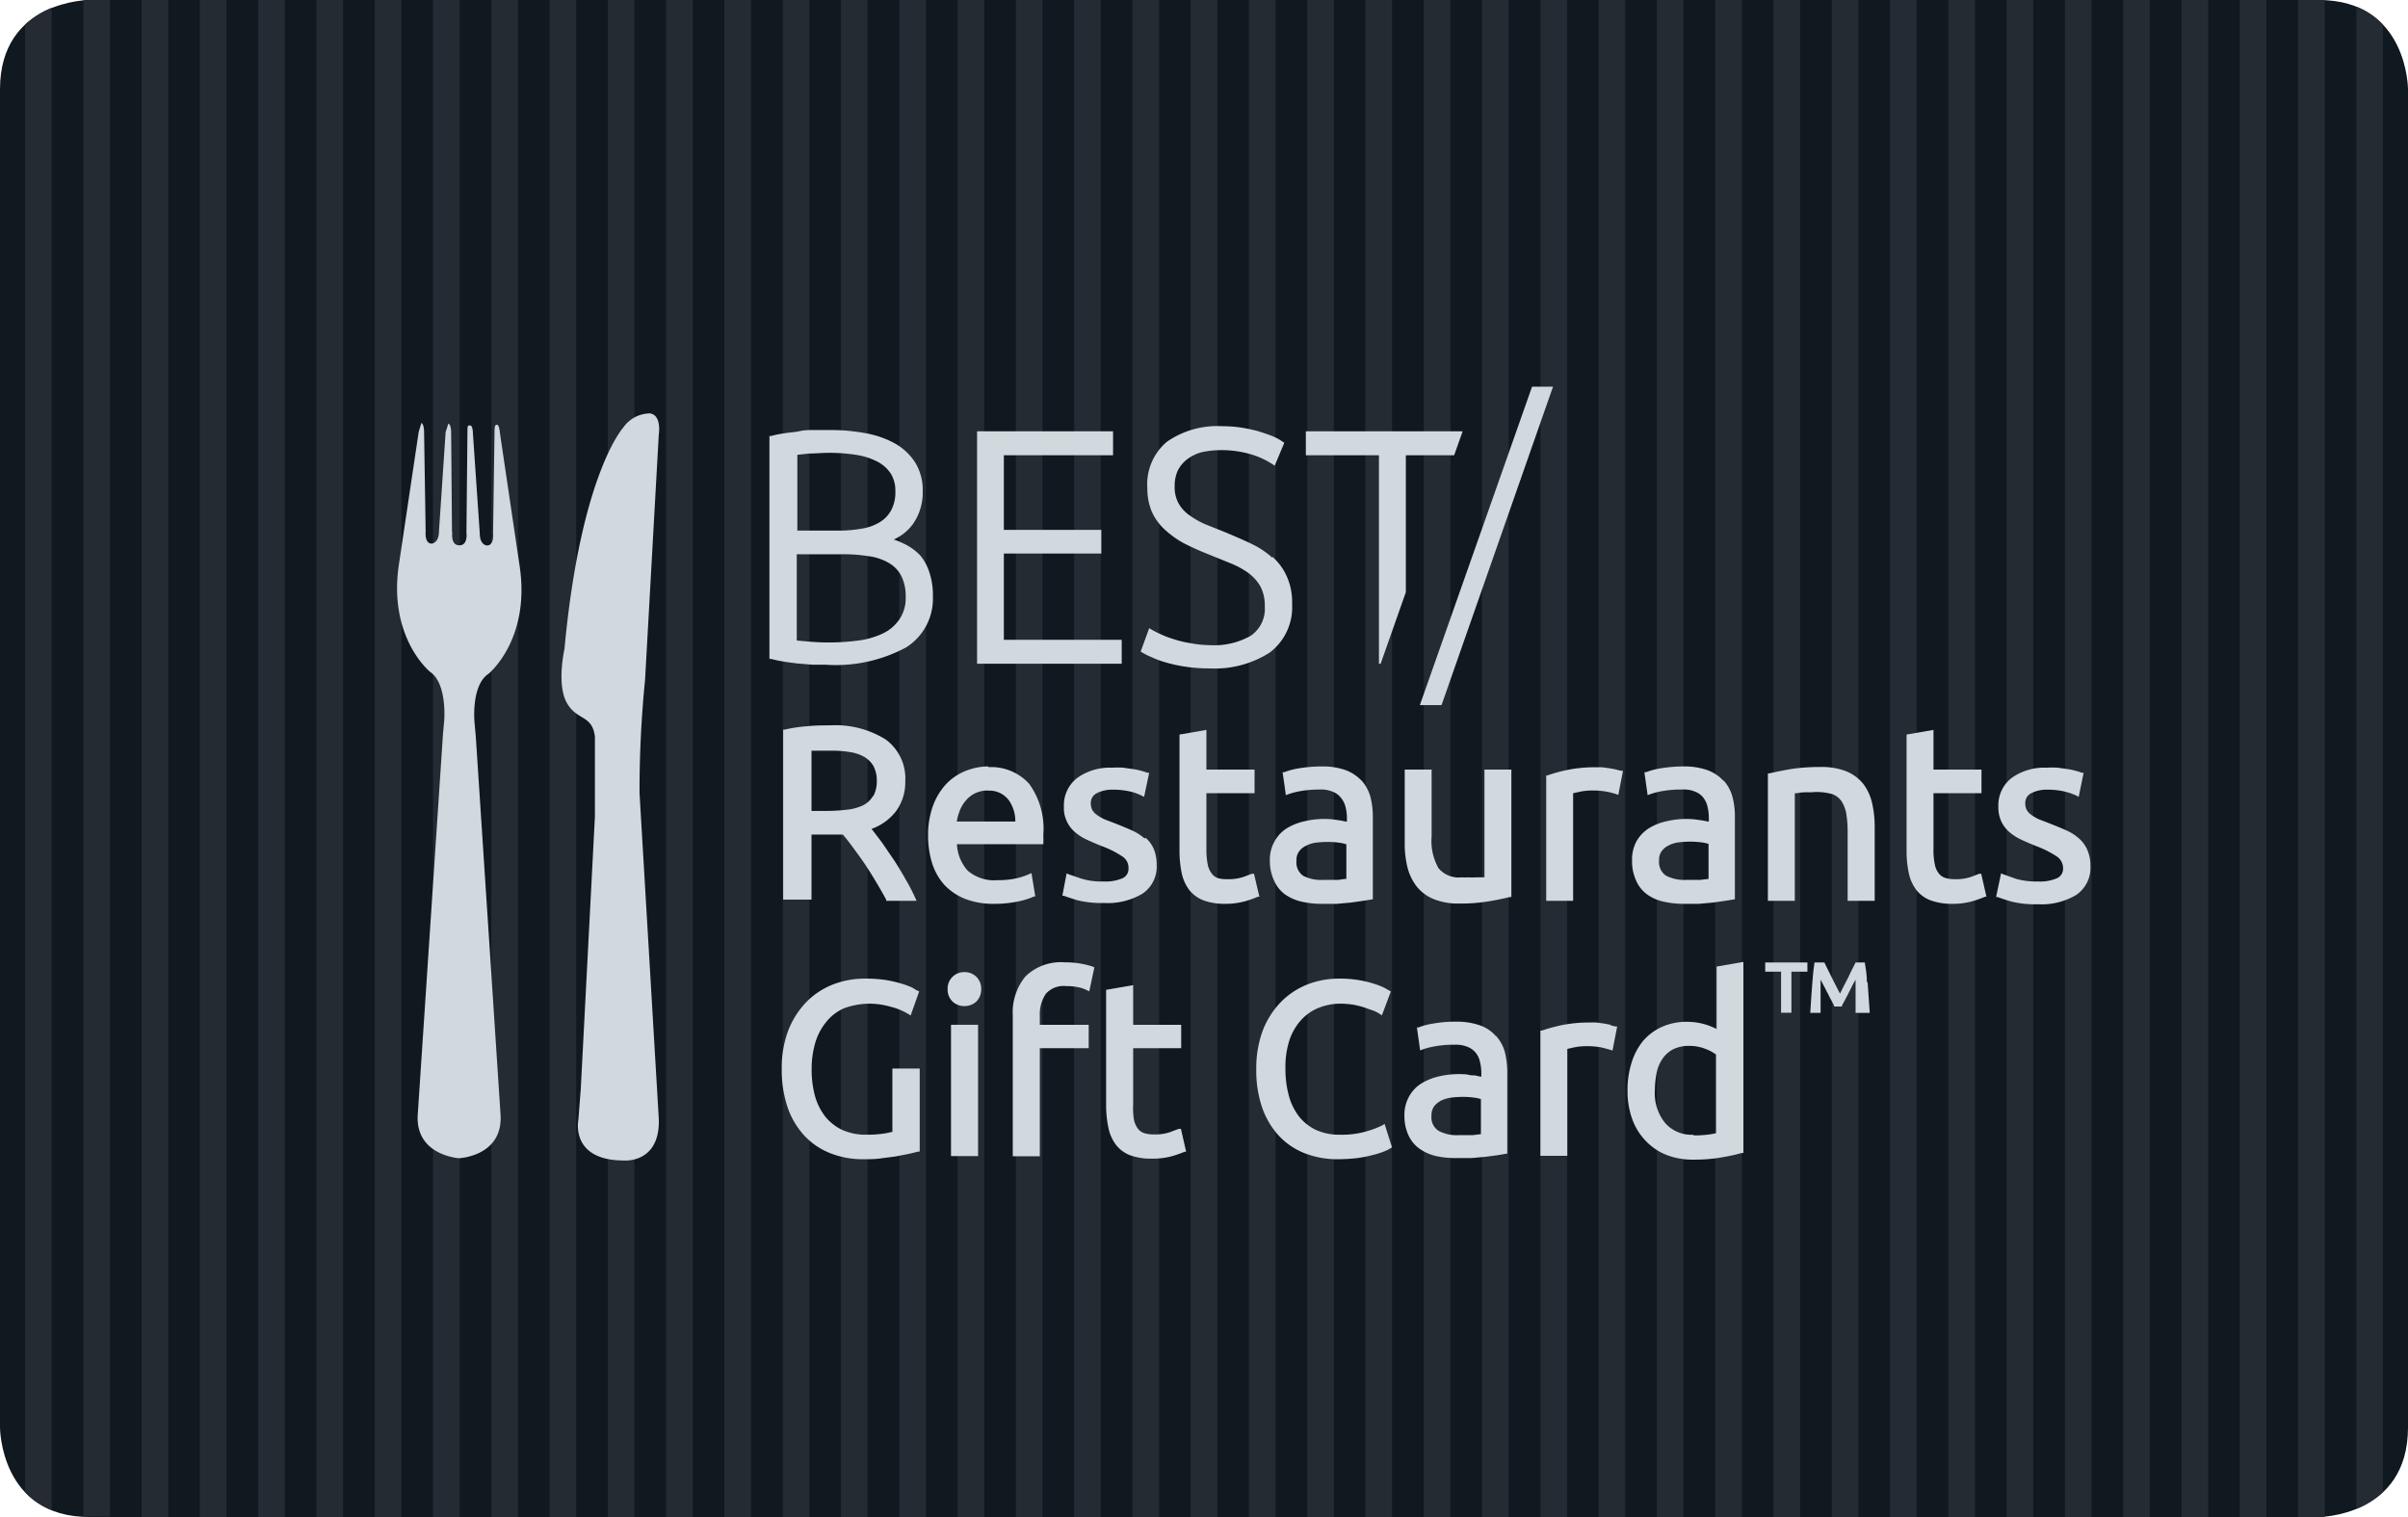 <svg id="Layer_1" data-name="Layer 1" xmlns="http://www.w3.org/2000/svg" viewBox="0 0 170 107.12"><defs><style>.cls-1{fill:#101820;}.cls-2{fill:#242b33;}.cls-3{fill:#d1d9de;}</style></defs><title>Chck balance-Rest-black</title><path class="cls-1" d="M6.31,0S0,0,0,6.3v94.48s0,6.32,6.31,6.32H163.69s6.31,0,6.31-6.32V6.3S170,0,163.69,0Z"/><path class="cls-2" d="M1.77,1.74v103.6a5.19,5.19,0,0,0,1.88,1.27V.55A6.11,6.11,0,0,0,1.77,1.74Z"/><path class="cls-2" d="M6.31,0a4.06,4.06,0,0,0-.42,0V107.07c.14,0,.27,0,.42,0H7.77V0Z"/><rect class="cls-2" x="10" y="-0.02" width="1.88" height="107.12"/><rect class="cls-2" x="14.11" y="-0.02" width="1.88" height="107.12"/><rect class="cls-2" x="18.23" y="-0.02" width="1.88" height="107.12"/><rect class="cls-2" x="22.34" y="-0.02" width="1.88" height="107.12"/><rect class="cls-2" x="26.46" y="-0.02" width="1.88" height="107.12"/><rect class="cls-2" x="30.57" y="-0.02" width="1.88" height="107.12"/><rect class="cls-2" x="34.69" y="-0.02" width="1.88" height="107.12"/><rect class="cls-2" x="38.8" y="-0.02" width="1.88" height="107.12"/><rect class="cls-2" x="42.91" y="-0.02" width="1.88" height="107.12"/><rect class="cls-2" x="47.03" y="-0.02" width="1.88" height="107.12"/><rect class="cls-2" x="51.14" y="-0.02" width="1.88" height="107.12"/><rect class="cls-2" x="55.26" y="-0.02" width="1.88" height="107.12"/><rect class="cls-2" x="59.37" y="-0.02" width="1.88" height="107.12"/><rect class="cls-2" x="63.49" y="-0.02" width="1.88" height="107.12"/><rect class="cls-2" x="67.6" y="-0.02" width="1.88" height="107.12"/><rect class="cls-2" x="71.72" y="-0.02" width="1.88" height="107.12"/><rect class="cls-2" x="75.83" y="-0.02" width="1.88" height="107.12"/><rect class="cls-2" x="79.95" y="-0.02" width="1.88" height="107.12"/><rect class="cls-2" x="84.06" y="-0.02" width="1.88" height="107.12"/><rect class="cls-2" x="88.17" y="-0.02" width="1.88" height="107.12"/><rect class="cls-2" x="92.29" y="-0.02" width="1.88" height="107.12"/><rect class="cls-2" x="96.4" y="-0.02" width="1.88" height="107.12"/><rect class="cls-2" x="100.52" y="-0.02" width="1.88" height="107.12"/><rect class="cls-2" x="104.63" y="-0.02" width="1.88" height="107.12"/><rect class="cls-2" x="108.75" y="-0.02" width="1.88" height="107.12"/><rect class="cls-2" x="112.86" y="-0.02" width="1.88" height="107.12"/><rect class="cls-2" x="116.97" y="-0.02" width="1.88" height="107.12"/><rect class="cls-2" x="121.09" y="-0.02" width="1.88" height="107.12"/><rect class="cls-2" x="125.2" y="-0.02" width="1.88" height="107.12"/><rect class="cls-2" x="129.32" y="-0.02" width="1.88" height="107.12"/><rect class="cls-2" x="133.43" y="-0.02" width="1.88" height="107.12"/><rect class="cls-2" x="137.55" y="-0.02" width="1.88" height="107.12"/><rect class="cls-2" x="141.66" y="-0.02" width="1.88" height="107.12"/><rect class="cls-2" x="145.78" y="-0.02" width="1.88" height="107.12"/><rect class="cls-2" x="149.89" y="-0.02" width="1.88" height="107.12"/><rect class="cls-2" x="154.01" y="-0.02" width="1.88" height="107.12"/><rect class="cls-2" x="158.12" y="-0.02" width="1.88" height="107.12"/><path class="cls-2" d="M163.69,0h-1.46V107.1h1.46s.16,0,.43,0V0C164,0,163.84,0,163.69,0Z"/><path class="cls-2" d="M166.35.47V106.53a6.11,6.11,0,0,0,1.88-1.19V1.74A5.19,5.19,0,0,0,166.35.47Z"/><path class="cls-3" d="M45.83,29.18c.91.07.68,1.48.68,1.48L45.54,48a79.09,79.09,0,0,0-.39,8L46.51,79c.1,3.16-2.46,2.93-2.46,2.93-3.81,0-3.22-2.85-3.22-2.85L41,76.91l1-19.27V52c-.2-1.57-1.29-1.1-2-2.41s-.15-3.77-.15-3.77C41,33.45,44,30.19,44,30.19a2.3,2.3,0,0,1,1.8-1M31.91,37.56l-.06-7c0-.64-.2-.65-.2-.65s-.19.6-.19.6l-.47,7c0,.83-.51.87-.51.87-.52,0-.43-.84-.43-.84l-.11-7c0-.63-.19-.68-.19-.68s-.19.62-.19.62l-1.38,9.25c-.84,5.26,2.18,7.7,2.18,7.7,1.22.82,1,3.44,1,3.44l-.09,1L29.5,78.58c-.27,3,2.91,3.19,2.91,3.19s3.19-.14,2.92-3.19L33.59,52l-.09-1s-.26-2.62,1-3.44c0,0,3-2.44,2.17-7.7l-1.37-9.25s-.05-.62-.2-.62-.19.05-.19.68l-.1,7s.09.84-.43.84c0,0-.51,0-.51-.87l-.48-7s0-.6-.19-.6S33,30,33,30.6l-.07,7s.13.9-.5.9-.5-.9-.5-.9"/><path class="cls-3" d="M65,39.25a3.88,3.88,0,0,0-1.07-.81,6.89,6.89,0,0,0-.83-.35A3.42,3.42,0,0,0,64.45,37a3.85,3.85,0,0,0,.69-2.31,3.67,3.67,0,0,0-.55-2.07,4.1,4.1,0,0,0-1.46-1.34,6.84,6.84,0,0,0-2.1-.71,13.49,13.49,0,0,0-2.51-.21c-.29,0-.62,0-1,0s-.7,0-1.07.08-.73.09-1.07.15a7.42,7.42,0,0,0-.94.19l-.12,0V46.52l.12,0a8.2,8.2,0,0,0,.85.18c.32.06.68.1,1,.14l1.08.09c.35,0,.66,0,.92,0a10.47,10.47,0,0,0,5.69-1.23,4.06,4.06,0,0,0,1.88-3.6,5,5,0,0,0-.25-1.7A3.62,3.62,0,0,0,65,39.25m-8.71-7.14.84-.09c.39,0,.87-.05,1.43-.05a12.61,12.61,0,0,1,1.93.15,4.88,4.88,0,0,1,1.47.48,2.53,2.53,0,0,1,.93.84,2.28,2.28,0,0,1,.32,1.24,2.65,2.65,0,0,1-.31,1.37,2.23,2.23,0,0,1-.83.84,3.52,3.52,0,0,1-1.28.44,8.94,8.94,0,0,1-1.6.13h-2.9ZM63.5,43.72a2.94,2.94,0,0,1-1.17,1,5.69,5.69,0,0,1-1.72.5,16.08,16.08,0,0,1-3.47.08l-.89-.08V39.13h3.18a11.11,11.11,0,0,1,1.91.14,3.77,3.77,0,0,1,1.42.48,2.24,2.24,0,0,1,.87.91,3.25,3.25,0,0,1,.31,1.48,2.66,2.66,0,0,1-.44,1.58"/><polygon class="cls-3" points="70.87 39.08 77.75 39.08 77.75 37.41 70.87 37.41 70.87 32.14 78.58 32.14 78.58 30.45 68.98 30.45 68.98 46.86 79.19 46.86 79.19 45.17 70.87 45.17 70.87 39.08"/><path class="cls-3" d="M89.83,39.38a6,6,0,0,0-1.51-1c-.56-.27-1.17-.53-1.81-.8L85.06,37a6.11,6.11,0,0,1-1.14-.66,2.51,2.51,0,0,1-.73-.83,2.37,2.37,0,0,1-.26-1.18,2.54,2.54,0,0,1,.24-1.15,2.28,2.28,0,0,1,.69-.79,3,3,0,0,1,1-.47,6.55,6.55,0,0,1,1.37-.14,7.27,7.27,0,0,1,2,.27,5.77,5.77,0,0,1,1.6.72l.16.11.68-1.62-.11-.07a3.74,3.74,0,0,0-.78-.42c-.31-.12-.65-.23-1-.34a12,12,0,0,0-1.2-.25,9.25,9.25,0,0,0-1.3-.09,6.21,6.21,0,0,0-3.9,1.1A3.91,3.91,0,0,0,81,34.46a4.22,4.22,0,0,0,.31,1.65,3.8,3.8,0,0,0,.88,1.24,6.63,6.63,0,0,0,1.38,1,19.73,19.73,0,0,0,1.81.81l1.5.61a5.93,5.93,0,0,1,1.25.68,3.08,3.08,0,0,1,.85.95,2.82,2.82,0,0,1,.31,1.4,2.3,2.3,0,0,1-1,2.09,5.22,5.22,0,0,1-2.83.66A8.25,8.25,0,0,1,84,45.4a7.28,7.28,0,0,1-1.18-.29,5.79,5.79,0,0,1-.91-.35,6.66,6.66,0,0,1-.61-.31l-.17-.1L80.53,46l.11.07a5.23,5.23,0,0,0,.67.33,6.48,6.48,0,0,0,1,.37,10.44,10.44,0,0,0,1.39.3,11.42,11.42,0,0,0,1.72.12,7.18,7.18,0,0,0,4.22-1.12,4,4,0,0,0,1.58-3.41,4.43,4.43,0,0,0-.39-2,4,4,0,0,0-1-1.35"/><polygon class="cls-3" points="99.25 32.14 102.66 32.14 103.26 30.45 92.19 30.45 92.19 32.14 97.35 32.14 97.35 46.86 97.47 46.86 99.25 41.81 99.25 32.14"/><polygon class="cls-3" points="101.77 49.78 100.24 49.78 108.16 27.3 109.64 27.3 101.77 49.78"/><path class="cls-3" d="M63.86,61.94c-.29-.49-.59-1-.89-1.43s-.59-.88-.87-1.25l-.57-.74a3.8,3.8,0,0,0,1.72-1.24,3.45,3.45,0,0,0,.66-2.12,3.4,3.4,0,0,0-1.38-2.95,6.67,6.67,0,0,0-3.92-1c-.48,0-1,0-1.61.06a10.38,10.38,0,0,0-1.6.24l-.11,0v12h2V58.92h2.21c.21.24.44.53.68.86s.54.73.82,1.14.54.83.81,1.28.52.88.75,1.31l0,.09h2.15l-.1-.22a13.47,13.47,0,0,0-.76-1.44m-2.24-5.71a1.67,1.67,0,0,1-.67.62,3.38,3.38,0,0,1-1.12.31,11.67,11.67,0,0,1-1.53.09h-1V53c.36,0,.86,0,1.49,0a7.08,7.08,0,0,1,1.24.1,2.84,2.84,0,0,1,1,.34,1.84,1.84,0,0,1,.65.65,2.2,2.2,0,0,1,.23,1,2.26,2.26,0,0,1-.23,1.09"/><path class="cls-3" d="M69.76,54.11a4.3,4.3,0,0,0-1.57.31,3.87,3.87,0,0,0-1.37.91,4.61,4.61,0,0,0-.94,1.52A6.05,6.05,0,0,0,65.52,59a6.55,6.55,0,0,0,.28,1.92,4.17,4.17,0,0,0,.85,1.53,4.1,4.1,0,0,0,1.46,1,5.45,5.45,0,0,0,2.08.36,8,8,0,0,0,1.7-.17A5.06,5.06,0,0,0,73,63.29l.09,0-.27-1.65-.18.08a5.05,5.05,0,0,1-.84.28,6,6,0,0,1-1.39.14,2.85,2.85,0,0,1-2.1-.68,3,3,0,0,1-.75-1.86h6.1l0-.13a3.25,3.25,0,0,0,0-.33v-.26a5.4,5.4,0,0,0-1-3.54,3.63,3.63,0,0,0-2.89-1.18m0,1.66a1.71,1.71,0,0,1,1.43.65A2.54,2.54,0,0,1,71.68,58H67.55a3.47,3.47,0,0,1,.19-.72,2.36,2.36,0,0,1,.43-.74,2,2,0,0,1,.66-.53,2.06,2.06,0,0,1,.91-.2"/><path class="cls-3" d="M80.81,59.2a3.58,3.58,0,0,0-.89-.57c-.33-.15-.72-.31-1.15-.48s-.59-.22-.82-.32a3,3,0,0,1-.54-.32,1.12,1.12,0,0,1-.31-.35,1.06,1.06,0,0,1-.09-.45.76.76,0,0,1,.42-.71,2.38,2.38,0,0,1,1.1-.25,5.36,5.36,0,0,1,1.29.14,3.83,3.83,0,0,1,.78.28l.17.09.36-1.7-.12,0a3.8,3.8,0,0,0-.4-.13,5.34,5.34,0,0,0-.59-.13l-.71-.1a5.11,5.11,0,0,0-.78,0,3.94,3.94,0,0,0-2.49.73,2.43,2.43,0,0,0-.93,2,2.23,2.23,0,0,0,.81,1.84,3.41,3.41,0,0,0,.85.53c.32.15.65.29,1,.43a6.75,6.75,0,0,1,1.5.76.94.94,0,0,1,.4.81.73.73,0,0,1-.39.69,3,3,0,0,1-1.39.24,4.7,4.7,0,0,1-1.55-.2l-.88-.3-.16-.07L75,63.24l.11,0c.17.07.47.17.93.31a6.88,6.88,0,0,0,1.9.2,4.77,4.77,0,0,0,2.72-.66,2.29,2.29,0,0,0,1-2,3,3,0,0,0-.2-1.14,2.2,2.2,0,0,0-.58-.8"/><path class="cls-3" d="M88.37,61.69l-.61.23a3.38,3.38,0,0,1-1.11.15A2.29,2.29,0,0,1,86,62a.87.87,0,0,1-.44-.31,1.56,1.56,0,0,1-.29-.62,5.37,5.37,0,0,1-.1-1.08V56h3.4V54.33h-3.4v-2.8l-1.9.33V60a7.67,7.67,0,0,0,.15,1.61,3,3,0,0,0,.53,1.21,2.36,2.36,0,0,0,1,.74,4.32,4.32,0,0,0,1.56.25,5.08,5.08,0,0,0,1.42-.19,7.41,7.41,0,0,0,.87-.31l.11,0-.38-1.62Z"/><path class="cls-3" d="M96.13,55.12A3,3,0,0,0,95,54.37a4.86,4.86,0,0,0-1.68-.26,10.06,10.06,0,0,0-1.6.13,4.79,4.79,0,0,0-1.06.28l-.11,0,.23,1.62.18-.07a5.45,5.45,0,0,1,.86-.22,7.8,7.8,0,0,1,1.36-.11,2.08,2.08,0,0,1,.94.17,1.3,1.3,0,0,1,.56.43A1.63,1.63,0,0,1,95,57a3.29,3.29,0,0,1,.09.76V58H95l-.4-.08-.5-.07a5.94,5.94,0,0,0-2,.13,4.05,4.05,0,0,0-1.26.5,2.53,2.53,0,0,0-.86.92,2.62,2.62,0,0,0-.33,1.35,3.23,3.23,0,0,0,.28,1.38,2.4,2.4,0,0,0,.77,1,3.32,3.32,0,0,0,1.16.52,6.32,6.32,0,0,0,1.43.16c.35,0,.72,0,1.09,0l1-.09.84-.12.7-.11V57.69a5.78,5.78,0,0,0-.17-1.43,3,3,0,0,0-.61-1.14M95.05,59.6v2.45c-.17,0-.37.05-.6.07l-1,0A2.78,2.78,0,0,1,92,61.83a1.15,1.15,0,0,1-.47-1.07,1,1,0,0,1,.19-.66,1.27,1.27,0,0,1,.51-.4,1.92,1.92,0,0,1,.69-.21,6.59,6.59,0,0,1,.75-.05,5.84,5.84,0,0,1,.91.06,2.44,2.44,0,0,1,.44.1"/><path class="cls-3" d="M104.8,61.94l-.15,0-.44,0a4.06,4.06,0,0,1-.51,0,4.61,4.61,0,0,1-.52,0,1.86,1.86,0,0,1-1.62-.64,3.9,3.9,0,0,1-.49-2.26V54.33h-1.9v5.19a7,7,0,0,0,.19,1.7,3.73,3.73,0,0,0,.65,1.36,3,3,0,0,0,1.19.89,4.6,4.6,0,0,0,1.8.32,12,12,0,0,0,2.12-.16c.61-.1,1.1-.21,1.47-.3l.11,0v-9h-1.9Z"/><path class="cls-3" d="M114.12,54.33l-.48-.09-.53-.07-.49,0a9.46,9.46,0,0,0-1.93.18,10.92,10.92,0,0,0-1.43.39l-.1,0V63.6h1.9V56l.46-.1a4.19,4.19,0,0,1,.86-.09,5.42,5.42,0,0,1,1.09.09,6.4,6.4,0,0,1,.62.16l.16.06.33-1.7-.12,0-.34-.08"/><path class="cls-3" d="M121.67,55.12a2.87,2.87,0,0,0-1.13-.75,4.9,4.9,0,0,0-1.68-.26,10,10,0,0,0-1.6.13,5,5,0,0,0-1.06.28l-.11,0,.23,1.62.18-.07a5.45,5.45,0,0,1,.86-.22,7.71,7.71,0,0,1,1.36-.11,2.15,2.15,0,0,1,1,.17,1.33,1.33,0,0,1,.55.43,1.63,1.63,0,0,1,.28.63,3.29,3.29,0,0,1,.09.76V58h-.06l-.41-.08-.51-.07a5.9,5.9,0,0,0-2,.13,4,4,0,0,0-1.26.5,2.65,2.65,0,0,0-.87.92,2.72,2.72,0,0,0-.31,1.35,3.24,3.24,0,0,0,.27,1.38,2.4,2.4,0,0,0,.77,1,3.16,3.16,0,0,0,1.16.52,6.32,6.32,0,0,0,1.43.16c.35,0,.72,0,1.09,0l1-.09.84-.12.7-.11V57.69a5.34,5.34,0,0,0-.17-1.43,2.85,2.85,0,0,0-.61-1.14m-1.08,4.48v2.45l-.59.07-1,0a2.76,2.76,0,0,1-1.43-.31,1.15,1.15,0,0,1-.47-1.07,1,1,0,0,1,.19-.66,1.31,1.31,0,0,1,.5-.4,2,2,0,0,1,.7-.21,6.74,6.74,0,0,1,.75-.05,5.93,5.93,0,0,1,.91.06,2.44,2.44,0,0,1,.44.1"/><path class="cls-3" d="M131.55,55.35a3,3,0,0,0-1.19-.89,4.72,4.72,0,0,0-1.84-.31,13.36,13.36,0,0,0-2.12.15c-.61.11-1.11.21-1.48.3l-.11,0v9h1.9V56l.16,0a2.75,2.75,0,0,1,.44-.06,4.22,4.22,0,0,1,.52,0,4,4,0,0,1,1.54.13,1.39,1.39,0,0,1,.62.47,2.34,2.34,0,0,1,.35.89,7.92,7.92,0,0,1,.1,1.39V63.6h1.91V58.42a7.54,7.54,0,0,0-.18-1.71,3.54,3.54,0,0,0-.62-1.36"/><path class="cls-3" d="M139.72,61.69l-.6.23a3.4,3.4,0,0,1-1.12.15,2.22,2.22,0,0,1-.67-.09.94.94,0,0,1-.45-.31,1.43,1.43,0,0,1-.28-.62,4.72,4.72,0,0,1-.1-1.08V56h3.39V54.33H136.5v-2.8l-1.9.33V60a7.67,7.67,0,0,0,.15,1.61,3,3,0,0,0,.53,1.21,2.33,2.33,0,0,0,1,.74,4.41,4.41,0,0,0,1.57.25,5.08,5.08,0,0,0,1.42-.19,8.17,8.17,0,0,0,.87-.31l.1,0-.37-1.62Z"/><path class="cls-3" d="M147.36,60a2.32,2.32,0,0,0-.58-.8,3.4,3.4,0,0,0-.89-.57c-.33-.15-.72-.31-1.15-.48s-.59-.22-.82-.32a3,3,0,0,1-.54-.32,1.12,1.12,0,0,1-.31-.35,1.06,1.06,0,0,1-.09-.45.76.76,0,0,1,.42-.71,2.38,2.38,0,0,1,1.1-.25,5.3,5.3,0,0,1,1.29.14,4.74,4.74,0,0,1,.78.27l.18.1.35-1.7-.12,0a3.8,3.8,0,0,0-.4-.13,4.87,4.87,0,0,0-.59-.13l-.71-.1a5.11,5.11,0,0,0-.78,0,3.94,3.94,0,0,0-2.49.73,2.43,2.43,0,0,0-.93,2,2.38,2.38,0,0,0,.22,1.09,2.29,2.29,0,0,0,.59.75,3.6,3.6,0,0,0,.85.53c.32.15.65.29,1,.43a7,7,0,0,1,1.5.76,1,1,0,0,1,.41.81.74.74,0,0,1-.4.69,3,3,0,0,1-1.39.24,5,5,0,0,1-1.55-.19l-.87-.31-.17-.07-.35,1.67.11,0c.17.07.47.17.93.31a6.88,6.88,0,0,0,1.9.2,4.77,4.77,0,0,0,2.72-.66,2.3,2.3,0,0,0,1-2,2.78,2.78,0,0,0-.2-1.13"/><path class="cls-3" d="M63,79.92c-.15,0-.35.08-.61.11a8.14,8.14,0,0,1-1.21.08,4.06,4.06,0,0,1-1.7-.33,3.39,3.39,0,0,1-1.21-.94,4.21,4.21,0,0,1-.73-1.45,7.06,7.06,0,0,1-.24-1.9,6.56,6.56,0,0,1,.28-1.95,4.22,4.22,0,0,1,.8-1.45,3.24,3.24,0,0,1,1.22-.91,5.2,5.2,0,0,1,3.25-.11,4.48,4.48,0,0,1,1.29.53l.15.09L64.89,70l-.1-.06c-.07,0-.21-.12-.4-.22a5.7,5.7,0,0,0-.76-.28,9,9,0,0,0-1.09-.25,9.22,9.22,0,0,0-1.46-.1,6.21,6.21,0,0,0-2.29.42,5.37,5.37,0,0,0-1.87,1.24,6.05,6.05,0,0,0-1.27,2,7.42,7.42,0,0,0-.46,2.72,8.28,8.28,0,0,0,.41,2.7,5.67,5.67,0,0,0,1.18,2,5,5,0,0,0,1.82,1.24,6.18,6.18,0,0,0,2.35.43c.42,0,.84,0,1.24-.06s.79-.09,1.12-.15l.91-.18.61-.15.1,0V75.44H63Z"/><rect class="cls-3" x="67.14" y="72.35" width="1.91" height="9.27"/><path class="cls-3" d="M68.09,68.63a1.17,1.17,0,0,0-.84.33,1.15,1.15,0,0,0-.35.87,1.17,1.17,0,0,0,.35.88,1.2,1.2,0,0,0,.84.32,1.24,1.24,0,0,0,.84-.32,1.21,1.21,0,0,0,.34-.88,1.18,1.18,0,0,0-.34-.87,1.2,1.2,0,0,0-.84-.33"/><path class="cls-3" d="M76.4,68.05a6.42,6.42,0,0,0-1.24-.11,3.58,3.58,0,0,0-2.77,1,4,4,0,0,0-.89,2.76v9.93h1.91V74h3.45V72.35H73.41v-.62a2.58,2.58,0,0,1,.42-1.56,1.66,1.66,0,0,1,1.44-.55,3.79,3.79,0,0,1,.9.09,2.28,2.28,0,0,1,.55.19l.18.09.36-1.69-.12-.06a6.17,6.17,0,0,0-.74-.19"/><path class="cls-3" d="M83.18,79.71l-.61.23a3.34,3.34,0,0,1-1.11.15,2.29,2.29,0,0,1-.68-.09.91.91,0,0,1-.44-.31,1.55,1.55,0,0,1-.28-.62A4.72,4.72,0,0,1,80,78V74h3.39V72.35H80v-2.8l-1.91.33V78a7.62,7.62,0,0,0,.16,1.61,3,3,0,0,0,.53,1.21,2.33,2.33,0,0,0,1,.74,4.37,4.37,0,0,0,1.56.24,5.05,5.05,0,0,0,1.42-.18,8.57,8.57,0,0,0,.88-.31l.1,0-.37-1.62Z"/><path class="cls-3" d="M97.59,79.45a6.59,6.59,0,0,1-1.11.42,6.16,6.16,0,0,1-1.87.24,4,4,0,0,1-1.69-.33,3.4,3.4,0,0,1-1.19-.93A4.16,4.16,0,0,1,91,77.39a7,7,0,0,1-.25-1.9A6.2,6.2,0,0,1,91,73.54a4,4,0,0,1,.79-1.45,3.39,3.39,0,0,1,1.24-.91,4.1,4.1,0,0,1,1.64-.32,6.11,6.11,0,0,1,.86.07,7.18,7.18,0,0,1,.8.2l.65.23a2.24,2.24,0,0,1,.42.22l.16.1L98.19,70l-.1-.06-.39-.22a5.86,5.86,0,0,0-.74-.28,7.56,7.56,0,0,0-1.06-.25,8,8,0,0,0-1.36-.1,6.13,6.13,0,0,0-2.26.42,5.42,5.42,0,0,0-1.86,1.24,6.05,6.05,0,0,0-1.27,2,7.64,7.64,0,0,0-.46,2.72,8.12,8.12,0,0,0,.41,2.71,5.72,5.72,0,0,0,1.18,2,5,5,0,0,0,1.83,1.24,6.3,6.3,0,0,0,2.35.42,11.58,11.58,0,0,0,1.36-.08,8.2,8.2,0,0,0,1.1-.22,5.49,5.49,0,0,0,.8-.25,2.72,2.72,0,0,0,.46-.23l.09-.06-.52-1.65Z"/><path class="cls-3" d="M105.6,73.14a2.64,2.64,0,0,0-1.12-.75,4.9,4.9,0,0,0-1.68-.26,8.94,8.94,0,0,0-1.6.13,5.08,5.08,0,0,0-1.07.28l-.1,0,.23,1.62.18-.07a5.45,5.45,0,0,1,.86-.22,6.86,6.86,0,0,1,1.36-.11,2.15,2.15,0,0,1,1,.17,1.41,1.41,0,0,1,.55.43,1.55,1.55,0,0,1,.28.64,3.14,3.14,0,0,1,.09.75v.26h-.06l-.41-.09c-.16,0-.33,0-.51-.06a6.17,6.17,0,0,0-2,.13,4.14,4.14,0,0,0-1.25.5,2.48,2.48,0,0,0-.87.92,2.62,2.62,0,0,0-.33,1.35,3.23,3.23,0,0,0,.28,1.38,2.4,2.4,0,0,0,.77.95,3.37,3.37,0,0,0,1.15.52,6.47,6.47,0,0,0,1.43.15c.36,0,.73,0,1.09,0l1-.09.84-.11.7-.12V75.71a5.84,5.84,0,0,0-.17-1.43,2.75,2.75,0,0,0-.62-1.14m-1.07,4.48v2.45l-.59.07c-.29,0-.63,0-1,0a2.68,2.68,0,0,1-1.41-.31,1.14,1.14,0,0,1-.49-1.07,1.08,1.08,0,0,1,.19-.66,1.57,1.57,0,0,1,.51-.41,2.58,2.58,0,0,1,.7-.2,6.59,6.59,0,0,1,.75-.05,5.93,5.93,0,0,1,.91.06,2.44,2.44,0,0,1,.44.1"/><path class="cls-3" d="M113.71,72.35l-.48-.09-.53-.07a4.44,4.44,0,0,0-.49,0,9.46,9.46,0,0,0-1.93.18,12.19,12.19,0,0,0-1.43.39l-.1,0v8.84h1.9V74.05l.46-.1a4.12,4.12,0,0,1,.86-.09,5.42,5.42,0,0,1,1.09.09l.61.16.17.06.33-1.7-.12,0-.34-.08"/><path class="cls-3" d="M121.19,68.24v4.41a4.79,4.79,0,0,0-.69-.29,4.41,4.41,0,0,0-1.42-.22,4.23,4.23,0,0,0-1.78.37,3.82,3.82,0,0,0-1.32,1,4.51,4.51,0,0,0-.8,1.54A6.27,6.27,0,0,0,114.9,77a5.75,5.75,0,0,0,.33,2,4.24,4.24,0,0,0,.94,1.53,4.08,4.08,0,0,0,1.46,1,5.09,5.09,0,0,0,1.92.34,11,11,0,0,0,2-.16,13.31,13.31,0,0,0,1.42-.31l.11,0V67.91Zm-1.62,11.87a2.47,2.47,0,0,1-2-.81,3.3,3.3,0,0,1-.74-2.31,6.35,6.35,0,0,1,.13-1.27,2.66,2.66,0,0,1,.43-1,2.06,2.06,0,0,1,.75-.65,2.49,2.49,0,0,1,1.11-.23,3.09,3.09,0,0,1,1.15.21,3.2,3.2,0,0,1,.75.4V80a4.27,4.27,0,0,1-.55.1,7.85,7.85,0,0,1-1.07.06"/><path class="cls-3" d="M131.8,69.34c0-.56-.09-1-.15-1.39H131c-.06.12-.13.27-.22.44s-.18.36-.27.56-.21.39-.31.6-.21.41-.3.6l-.31-.6q-.15-.31-.3-.6c-.1-.2-.19-.39-.28-.56s-.15-.32-.21-.44h-.7c-.06.37-.11.83-.15,1.39s-.1,1.29-.15,2.17h.73c0-.18,0-.37,0-.58l0-.6c0-.21,0-.41,0-.61s0-.38,0-.55l.25.47.28.54c.09.18.17.35.26.5s.14.28.18.38h.53c0-.1.1-.22.18-.38l.26-.5.27-.54c.09-.18.18-.34.26-.47,0,.17,0,.36,0,.55l0,.61c0,.2,0,.4,0,.6s0,.4,0,.58H132c-.06-.88-.11-1.6-.15-2.17"/><polygon class="cls-3" points="124.62 68.6 125.74 68.6 125.74 71.5 126.47 71.5 126.47 68.6 127.6 68.6 127.6 67.95 124.62 67.95 124.62 68.6"/></svg>